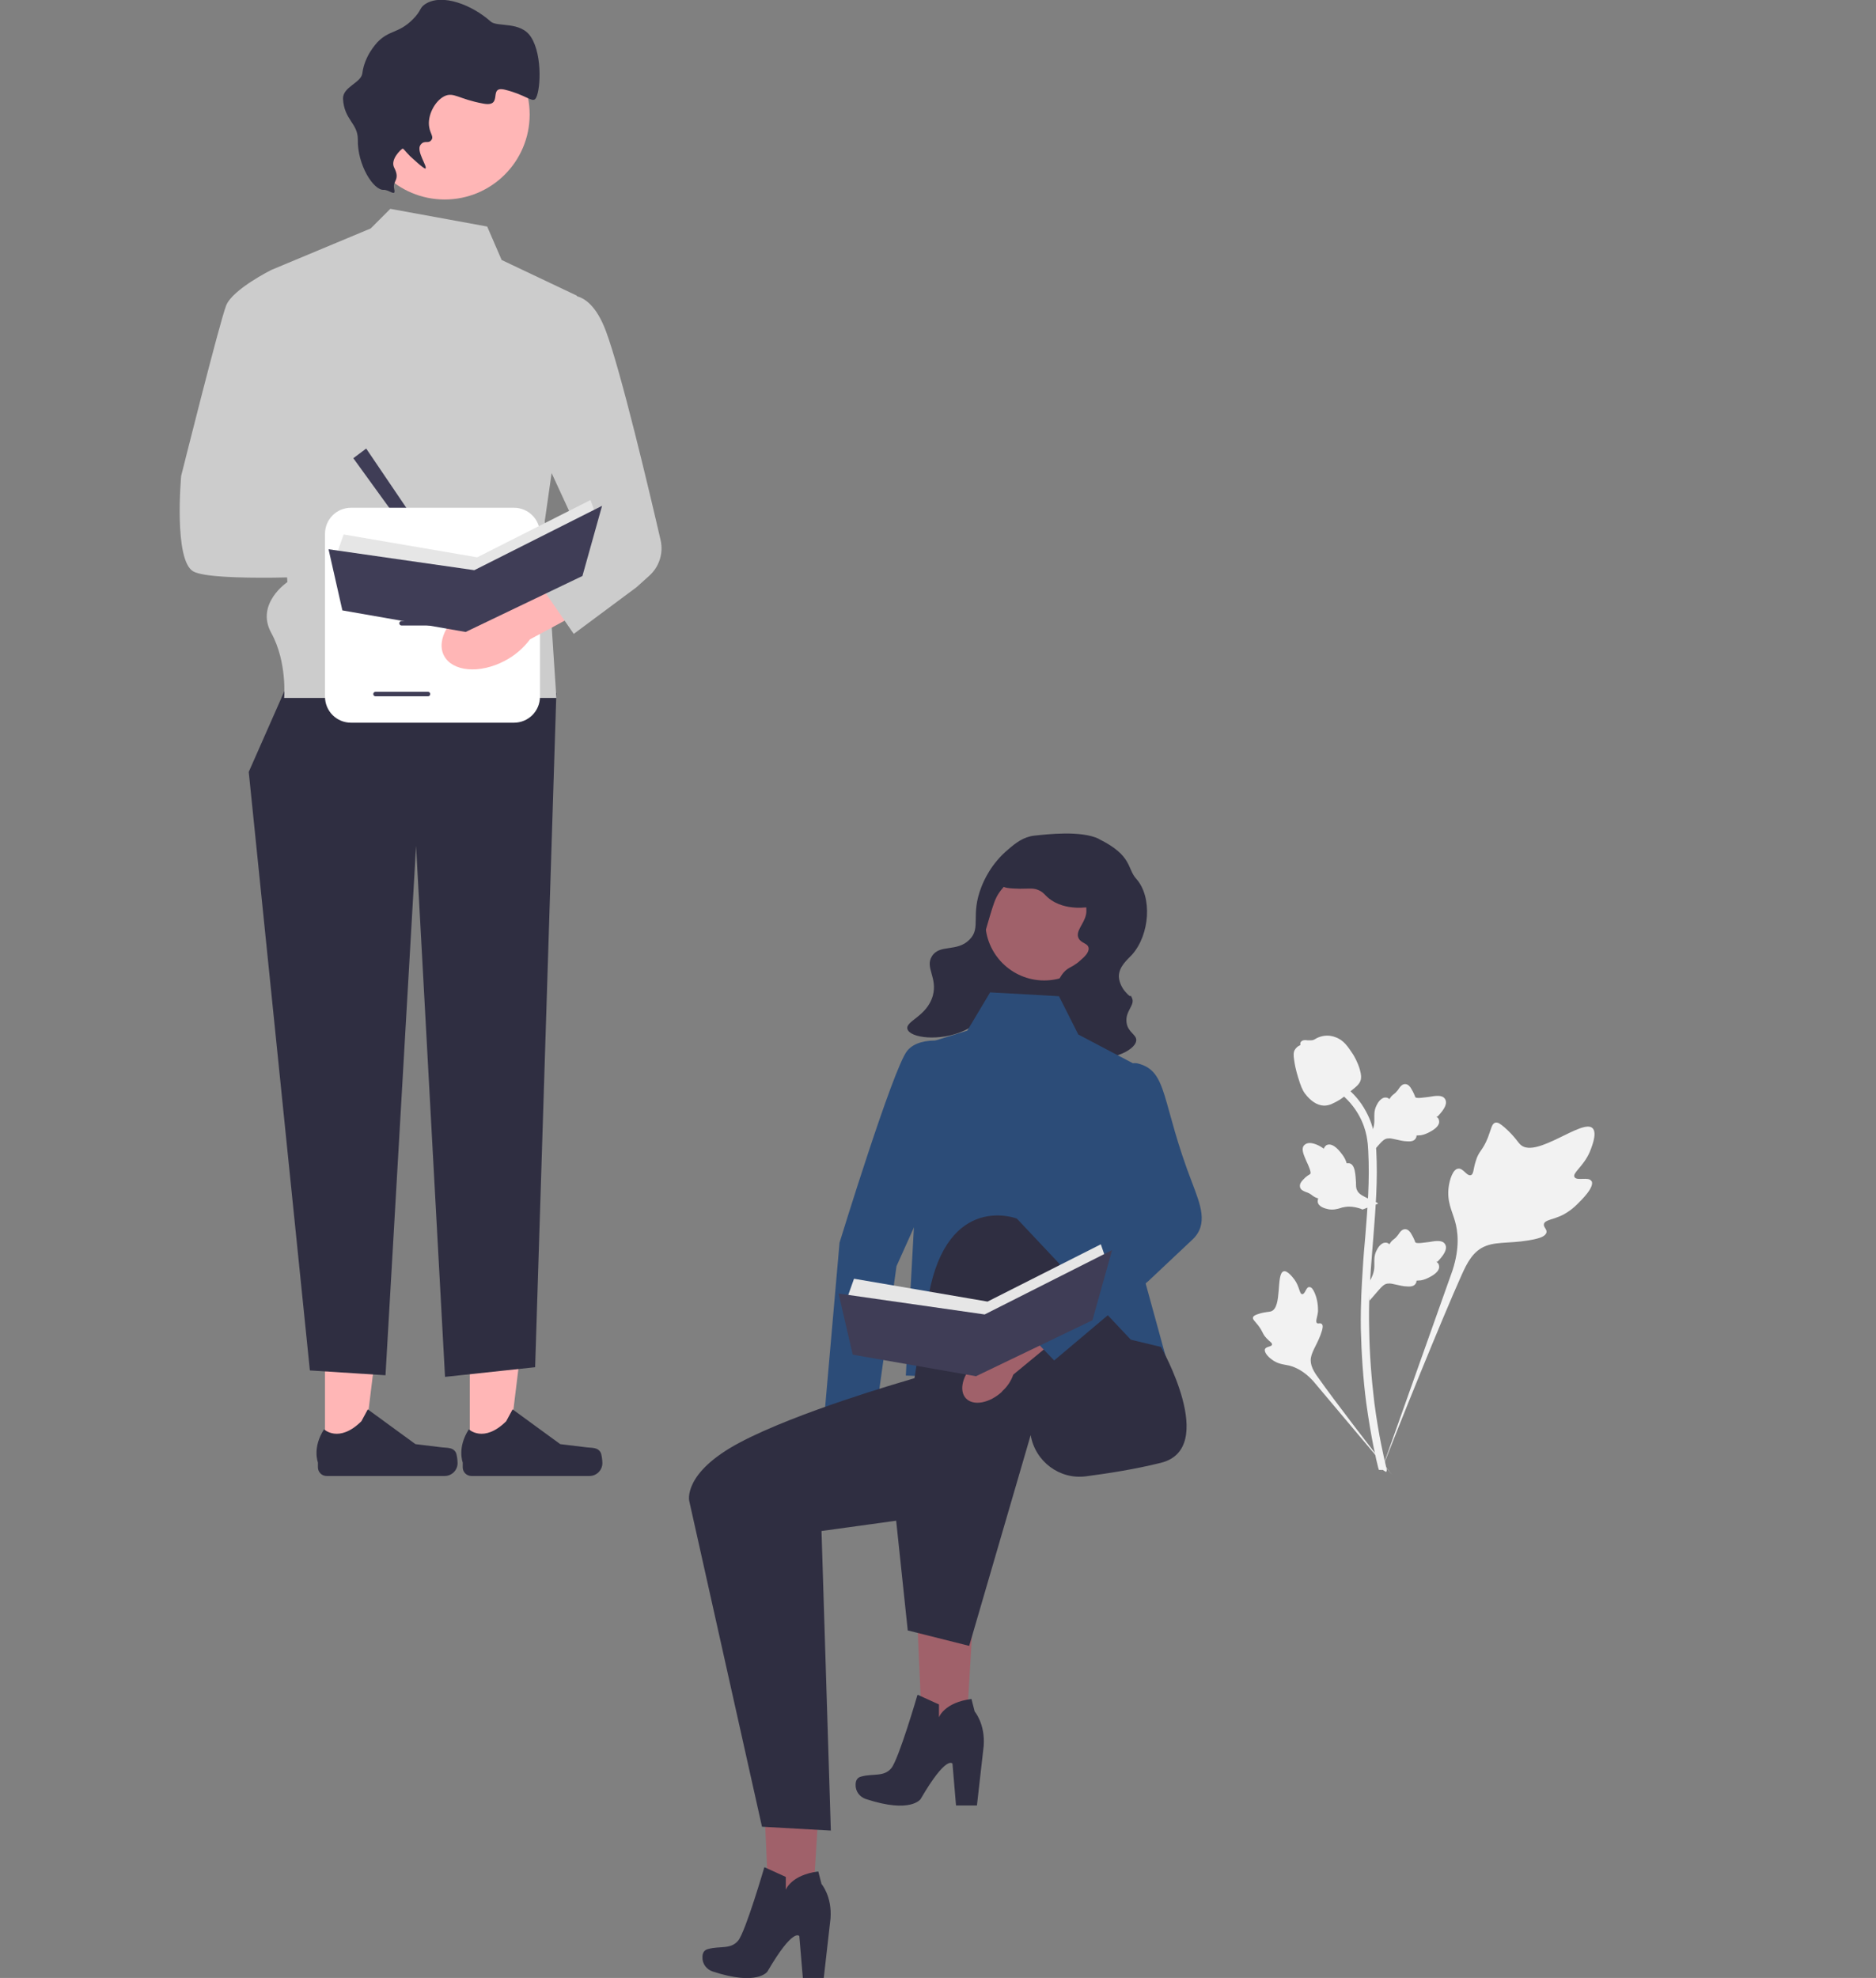 <?xml version="1.0" encoding="UTF-8"?>
<svg id="_レイヤー_1" xmlns="http://www.w3.org/2000/svg" version="1.1" viewBox="0 0 583 614.7">
  <rect x="0" y="0" width="583" height="614.7" fill="#808080" stroke="none"/>
  <!-- Generator: Adobe Illustrator 29.0.1, SVG Export Plug-In . SVG Version: 2.1.0 Build 192)  -->
  <defs>
    <style>
      .st0 {
        fill: #2c4c78;
      }

      .st1 {
        fill: #2f2e41;
      }

      .st2 {
        fill: #fff;
      }

      .st3 {
        fill: #ffb6b6;
      }

      .st4 {
        fill: #3f3d56;
      }

      .st5 {
        fill: #f2f2f2;
      }

      .st6 {
        fill: #a0616a;
      }

      .st7 {
        fill: #ccc;
      }

      .st8 {
        display: none;
        fill: #636363;
      }

      .st9 {
        fill: #e6e6e6;
      }
    </style>
  </defs>
  <g>
    <polygon class="st6" points="303.3 487.9 284.3 486.8 286.9 545.2 299.8 545.9 303.3 487.9"/>
    <path class="st1" d="M285.2,526.7l6.6,3v4s1.6-4.6,10.1-5.7l1,3.9s3.3,3.8,2.8,10.7l-2.1,18.5h-6.5l-1.1-13s-1.8-2.9-9.9,11c0,0-3,4.6-17,0-1.9-.6-3.3-2.4-3.2-4.5,0-1.1.4-2.2,1.8-2.5,3.6-1,7,.2,9.3-2.6s8.1-22.7,8.1-22.7h.1Z"/>
  </g>
  <g>
    <polygon class="st6" points="255.7 541.4 236.6 540.4 239.2 598.8 252.1 599.5 255.7 541.4"/>
    <path class="st1" d="M237.6,580.3l6.6,3v4s1.6-4.6,10.1-5.7l1,3.9s3.3,3.8,2.8,10.7l-2.1,18.5h-6.5l-1.1-13s-1.8-2.9-9.9,11c0,0-3,4.6-17,0-1.9-.6-3.3-2.4-3.2-4.5,0-1.1.4-2.2,1.8-2.5,3.6-1,7,.2,9.3-2.6s8.1-22.7,8.1-22.7h0Z"/>
  </g>
  <g>
    <path class="st5" d="M494.5,367c-.8-1.4-4.5.1-5.2-1.2-.7-1.3,2.7-3.2,4.7-7.7.3-.8,2.6-5.9.9-7.5-3.1-3-17.2,9.3-22.2,5.3-1.1-.9-1.8-2.6-5.1-5.5-1.3-1.1-2.1-1.7-2.9-1.5-1.1.3-1.2,1.7-2.3,4.6-1.7,4.3-2.8,4-3.8,7.4-.8,2.5-.6,4-1.5,4.3-1.3.4-2.4-2.3-4-2-1.6.2-2.6,3.4-2.9,5.7-.6,4.4,1,7.3,1.9,10.4,1,3.3,1.6,8.4-.7,15.5l-22.3,62.8c4.9-12.9,19.2-48.2,25.1-61.3,1.7-3.8,3.6-7.6,7.6-9.1,3.8-1.5,8.9-.6,15.6-2.2.8-.2,2.9-.7,3.2-2,.2-1-1-1.6-.8-2.6.3-1.3,2.7-1.3,5.8-2.8,2.1-1.1,3.5-2.3,4.6-3.4s5.5-5.3,4.4-7.2h-.1Z"/>
    <path class="st5" d="M406.8,400c-.9,0-1.2,2.2-2.1,2.2s-.8-2.3-2.4-4.5c-.3-.4-2.2-3-3.4-2.6-2.4.7-.4,11.1-3.8,12.4-.7.3-1.8.1-4.2.9-.9.3-1.4.6-1.5,1-.2.6.5,1.1,1.6,2.5,1.6,2.1,1.2,2.5,2.6,4,1,1.1,1.8,1.4,1.7,2-.2.7-1.8.5-2.2,1.4-.3.9.9,2.3,2,3.1,2,1.6,3.9,1.6,5.6,2,1.9.5,4.6,1.7,7.4,4.8l24.4,29c-4.9-6.1-18.1-23.3-22.8-30-1.4-1.9-2.7-4-2.3-6.3.4-2.3,2.3-4.6,3.4-8.3.1-.4.5-1.6,0-2.1s-1.1,0-1.5-.3c-.6-.5.1-1.7.3-3.7,0-1.4-.1-2.4-.3-3.3,0-.3-1-4.2-2.3-4.2h-.2Z"/>
    <path class="st5" d="M425.6,404.2l-.6-5.1.3-.4c1.2-1.8,1.8-3.5,1.8-5.2v-.8c0-1.1-.1-2.4.6-3.9.4-.9,1.5-2.8,3.1-2.6.4,0,.8.3,1,.5,0,0,0-.1.1-.2.5-.8.9-1.1,1.3-1.4.3-.2.6-.5,1.1-1.1.2-.3.4-.5.5-.7.4-.6,1-1.3,1.9-1.3s1.6.9,1.9,1.5c.6,1,.9,1.7,1.1,2.2,0,.2.1.4.2.4.3.5,3,0,4.1-.1,2.3-.4,4.3-.7,5.1.7.6,1,.2,2.4-1.3,4.2s-1,1-1.4,1.3c.4.2.7.5.8,1.1h0c.3,1.2-.7,2.5-3.1,3.7-.6.3-1.4.7-2.5.9-.5,0-1,.1-1.4.1,0,.2,0,.5-.2.8-.4.8-1.3,1.1-2.6,1-1.4,0-2.6-.4-3.7-.6-.9-.2-1.7-.4-2.3-.3-1.2,0-2,1-3.1,2.2l-2.6,3h0Z"/>
    <path class="st5" d="M428.2,374.1l-4.8,1.8-.4-.2c-2-.7-3.9-.9-5.5-.5-.3,0-.5.1-.8.2-1,.3-2.3.7-3.9.4-.9-.2-3.1-.7-3.3-2.3,0-.4,0-.8.2-1.1h-.2c-.9-.3-1.3-.6-1.7-.9-.3-.2-.6-.5-1.3-.8-.3-.1-.6-.2-.8-.3-.7-.3-1.5-.6-1.7-1.5-.2-1,.5-1.8.9-2.2.8-.9,1.4-1.3,1.9-1.6.2-.1.3-.2.4-.3.4-.4-.7-2.9-1.2-3.9-.9-2.1-1.8-4-.6-5.1.9-.8,2.3-.8,4.4.2.6.3,1.2.7,1.6,1,.1-.4.4-.8.8-1.1h0c1.1-.6,2.6,0,4.3,2.1.4.5,1,1.2,1.5,2.2.2.5.4.9.5,1.3h.8c.9.2,1.4,1,1.7,2.3.3,1.4.3,2.6.4,3.7,0,.9,0,1.8.3,2.3.4,1.1,1.5,1.7,2.9,2.4l3.6,1.7h0v.2h0Z"/>
    <path class="st5" d="M425.6,359.1l-.6-5.1.3-.4c1.2-1.8,1.8-3.5,1.8-5.2v-.8c0-1.1-.1-2.4.6-3.9.4-.9,1.5-2.8,3.1-2.6.4,0,.8.3,1,.5,0,0,0-.1.1-.2.5-.8.9-1.1,1.3-1.4.3-.2.6-.5,1.1-1.1.2-.3.4-.5.5-.7.4-.6,1-1.3,1.9-1.3s1.6.9,1.9,1.5c.6,1,.9,1.7,1.1,2.2,0,.2.1.4.2.4.3.5,3,0,4.1-.1,2.3-.4,4.3-.7,5.1.7.6,1,.2,2.4-1.3,4.2s-1,1-1.4,1.3c.4.2.7.5.8,1.1h0c.3,1.2-.7,2.5-3.1,3.7-.6.3-1.4.7-2.5.9-.5,0-1,.1-1.4.1,0,.2,0,.5-.2.8-.4.8-1.3,1.1-2.6,1-1.4,0-2.6-.4-3.7-.6-.9-.2-1.7-.4-2.3-.3-1.2,0-2,1-3.1,2.2l-2.6,3h0Z"/>
    <path class="st5" d="M430.8,457.5l-1.1-.7-.3-1.2.3,1.2h-1.2s0-.2-.2-.7c-.6-2.3-2.2-9.2-3.7-20-1-7.6-1.5-15.4-1.7-23.2-.1-7.8.3-13.7.6-18.5.2-3.6.5-7,.8-10.3.7-8.9,1.4-17.3.9-26.5-.1-2.1-.3-6.4-2.9-11-1.5-2.7-3.5-5-6-7l1.6-2c2.8,2.2,5,4.8,6.6,7.8,2.8,5.1,3,9.8,3.2,12.1.5,9.4-.2,17.9-.9,26.9-.3,3.3-.5,6.7-.8,10.3-.3,4.7-.7,10.6-.5,18.3.1,7.7.7,15.4,1.6,22.9,1.4,10.7,3.1,17.5,3.6,19.7.3,1.2.4,1.4,0,1.9h.1Z"/>
    <path class="st5" d="M411.7,343.6h-.3c-2.1-.1-4.1-1.4-5.9-3.8-.8-1.1-1.3-2.4-2.1-5-.1-.4-.8-2.4-1.2-5.2-.3-1.8-.2-2.6.1-3.2.4-.7,1-1.3,1.8-1.6v-.7c.4-1,1.6-.9,2.2-.8h1.1c.7,0,1-.2,1.5-.5s1.2-.6,2.1-.8c1.9-.4,3.4.1,3.9.3,2.7.9,4,3,5.6,5.4.3.5,1.4,2.3,2.1,4.7.5,1.8.4,2.5.3,3.1-.3,1.2-1,1.9-2.9,3.4-1.9,1.6-2.9,2.4-3.7,2.9-1.9,1.1-3.2,1.8-4.8,1.8h.2,0Z"/>
  </g>
  <g>
    <polygon class="st3" points="146 451.6 157.9 451.6 163.5 405.8 146 405.8 146 451.6"/>
    <path class="st1" d="M186.6,451.3h0c.4.6.6,2.6.6,3.4h0c0,2.2-1.8,4-4,4h-36.7c-1.5,0-2.7-1.2-2.7-2.7v-1.5s-1.8-4.6,1.9-10.3c0,0,4.6,4.4,11.6-2.5l2-3.7,14.8,10.8,8.2,1c1.8.2,3.4,0,4.3,1.5h0Z"/>
  </g>
  <g>
    <polygon class="st3" points="101 451.6 112.9 451.6 118.5 405.8 101 405.8 101 451.6"/>
    <path class="st1" d="M141.6,451.3h0c.4.6.6,2.6.6,3.4h0c0,2.2-1.8,4-4,4h-36.7c-1.5,0-2.7-1.2-2.7-2.7v-1.5s-1.8-4.6,1.9-10.3c0,0,4.6,4.4,11.6-2.5l2-3.7,14.8,10.8,8.2,1c1.8.2,3.4,0,4.3,1.5h0Z"/>
  </g>
  <polygon class="st1" points="92.3 205.9 77.3 239.9 96.3 425.9 119.8 427.4 129.3 262.9 138.3 427.9 166.3 424.9 172.9 215.4 92.3 205.9"/>
  <path class="st7" d="M151.4,70.4l-30.1-5.5-6.1,6.1-30.9,12.9,5,97s-10,6.7-5,15.8,4,20.2,4,20.2h84.6l-3.6-55,10-70-23.4-11.1-4.5-10.4h0Z"/>
  <path id="b-2222" class="st3" d="M129.6,183.4c8.6,2,16.5-.7,17.8-6.2,1.3-5.4-4.6-11.5-13.1-13.5-3.4-.9-7-.9-10.4,0l-36.3-8.2-3.5,17.1,36.2,6.3c2.7,2.3,5.9,3.8,9.3,4.6h0Z"/>
  <path class="st7" d="M90.3,88.9l-6-5s-12,6-14,11-14,53-14,53c0,0-2.4,26.3,3.8,29.7s45.2,1.3,45.2,1.3l3-20-16-6s-2-64-2-64Z"/>
  <circle class="st3" cx="138.2" cy="35.6" r="26.4"/>
  <path class="st1" d="M119.3,59c-3.2.3-8.3-7.8-8.1-15.7,0-5-4.2-6-4.6-12.5-.2-3.8,5.6-5,6-8,.7-5.5,4.3-9.2,4.7-9.7,3.8-3.9,6.5-2.6,11-7.1,2.7-2.7,2-3.5,3.8-4.7,5.3-3.5,14.7.3,20.4,5.4,2,1.8,9.3-.2,12.5,4.8,3.8,5.8,2.9,17.8,1.3,19.3-1,1-3.2-1.4-9.3-2.9-5.6-1.4-.3,5.5-6.8,4.3-7.7-1.4-9.2-3.7-12.1-2.3-3,1.5-5.4,6.1-4.7,9.7.3,1.8,1.3,2.8.8,3.7-1,1.7-2.2,0-3.5,1.7-1.5,1.9,2.3,6.9,1.5,7.4-.1,0-.6,0-4.7-3.8-1.6-1.6-2.1-2.5-2.4-2.4-.5.2-3.9,3.4-2.6,5.9,2,3.9-.6,4,0,6.6.6,2.7-1.4.2-3.4.3,0,0,.2,0,.2,0Z"/>
  <polygon class="st4" points="113.8 139.4 109.8 142.4 130.8 171.4 134.8 170.4 113.8 139.4"/>
  <g>
    <path class="st2" d="M167.8,165.9v50.6c0,4.5-3.6,8.1-8.1,8.1h-50.6c-4.5,0-8.1-3.6-8.1-8.1v-50.6c0-4.5,3.6-8.1,8.1-8.1h50.6c4.5,0,8.1,3.6,8.1,8.1Z"/>
    <g>
      <path class="st4" d="M141.1,178.5h-16.3c-.4,0-.7-.3-.7-.7s.3-.7.7-.7h16.3c.4,0,.7.3.7.7s-.3.7-.7.7Z"/>
      <path class="st4" d="M141.1,194.4h-16.3c-.4,0-.7-.3-.7-.7s.3-.7.7-.7h16.3c.4,0,.7.3.7.7s-.3.7-.7.7Z"/>
      <path class="st4" d="M133,216.4h-16.3c-.4,0-.7-.3-.7-.7s.3-.7.7-.7h16.3c.4,0,.7.3.7.7s-.3.7-.7.7Z"/>
      <path class="st4" d="M149.9,186.4h-33.9c-.4,0-.7-.3-.7-.7s.3-.7.7-.7h33.9c.4,0,.7.3.7.7s-.3.7-.7.7Z"/>
    </g>
  </g>
  <path id="c-2223" class="st3" d="M147.4,187.5c-7.8,4.1-12,11.4-9.4,16.3s11,5.7,18.8,1.6c3.1-1.6,5.8-3.9,7.9-6.7l32.8-17.7-8.6-15.2-31.4,19c-3.5,0-7,1-10.1,2.6h0Z"/>
  <path class="st7" d="M173.3,92.9s9-6,15,10c4.7,12.6,13.5,49.8,17,65,.9,4-.4,8.2-3.5,11l-4,3.6-19.5,14.5-13.3-19.3,16.1-9.7-18.4-39.9,10.6-35h0v-.2h0Z"/>
  <path class="st8" d="M583,458.4h0c0,.5-.4.8-.8.8H0v-1.7h582.2c.5,0,.8.4.8.8h0Z"/>
  <path id="d-2224" class="st6" d="M267.6,453.8c.2-2.1,0-4.2-.9-6.2l3.3-21.9-10.5-1.3-2.2,22.4c-1.1,1.8-1.8,3.9-1.9,6-.5,5.3,1.9,9.8,5.3,10.1s6.5-3.8,6.9-9h0Z"/>
  <path class="st0" d="M297.9,324.3l-8.6,45.4-10.7,23.8-6.4,45.9-16.4,5,5.1-58.2s16.6-54.1,21-59.6,16-2.3,16-2.3h0Z"/>
  <g>
    <rect class="st1" x="301" y="284.4" width="35.5" height="37.5" transform="translate(-64.3 519.4) rotate(-73)"/>
    <circle class="st6" cx="324.5" cy="286.4" r="18.3"/>
    <path class="st1" d="M341.5,260.7c-5.6-2.7-16.3-1.4-20.1-1-3.4.4-5.8,2.3-8.1,4.3-5.3,4.4-7.6,9.8-8.3,11.6-3.5,8.9,0,12.7-3.7,16.4-3.9,4-9.3,1.3-11.7,5.2-2.2,3.5,1.8,6.6.3,12.2-1.8,6.5-8.6,7.9-7.9,10.4.8,2.8,10,3.9,17.4.6,1-.4,9.7-4.5,10.1-11.1.3-4.2-3.2-4.7-4.1-10.7-.7-4.2.4-7.8,2.1-13.5,1.2-4,1.8-6,3.1-7.8.6-.9,6.5-9,15.1-7.5,7.6,1.3,12.8,9.4,11.8,14.4-.6,3-3.4,5.2-2.3,7.4.8,1.6,2.9,1.5,3.1,3,.2,1.4-1.3,2.8-2.6,3.9-1.5,1.4-2.9,2-3.4,2.3-3.7,2-5,8.2-5,12,0,5.7,3.2,12.7,9.6,15.1,7.2,2.7,15.9-1.3,16.2-4.5.2-1.9-2.6-2.5-3-5.6-.5-3.6,2.7-5.4,1.7-7.6-.9-2,.4.9-2.1-2-.3-.3-1.9-2.3-2-4.7,0-3.1,2.6-5.2,4.1-6.8,5.5-6.2,6.4-17.9,1.3-23.6-2.9-3.2-1.1-7.2-11.7-12.4h.1Z"/>
    <path class="st1" d="M344.1,278.4c1.7-3.7-2.7-8.5-3.3-9.1-4.3-4.5-10.4-4.7-13.4-4.8-2.6,0-8.3-.2-12.6,3.6-2.3,2.1-4.5,5.5-3.5,7,.6.9,2.3,1,5.7,1.1,3.1,0,4.2-.3,5.9.5,1.3.6,1.6,1.2,2.7,2.2,3,2.6,6.7,3,7.8,3.1,2.6.3,8.9.2,10.5-3.5h.2,0Z"/>
  </g>
  <polygon class="st0" points="300.6 320.3 285.1 325.1 286.3 339.4 281.5 427.5 361.3 429.9 362.3 421.7 354.2 392.2 357.7 333.4 335.1 321.5 329.1 309.6 307.7 308.4 300.6 320.3"/>
  <path class="st1" d="M335.7,412.6l-54.8,16.7s-33.1,9.5-51,19-15.7,18.2-15.7,18.2l22.6,101.2,21.4,1.2-2.9-93.1,23.2-3.2,3.6,34.1,19.1,4.8,19.1-65.5h0c1.4,8.2,9,13.9,17.2,12.8,6.9-.9,15.3-2.2,23.3-4.2,17.9-4.5,0-36,0-36l-25-6h-.1Z"/>
  <path class="st1" d="M279.1,463.2s3.6-28.6,9.5-60.7,27.4-23.8,27.4-23.8l38.1,40.5-31,20.2-44.1,23.8h.1Z"/>
  <path id="e-2225" class="st6" d="M311.4,432.4c1.6-1.4,2.8-3.2,3.5-5.2l17.1-14.1-7-7.9-16.6,15.2c-2,.6-3.9,1.7-5.4,3.2-3.9,3.6-5.1,8.6-2.8,11s7.3,1.5,11.2-2.1h0Z"/>
  <path class="st0" d="M325.6,353.7l13.6,26.6-23.4,30.2,11.8,12.3,29.3-24.7,13.7-12.9c5-4.7,2.4-10.9,0-17.3-9.9-25.5-7.5-35-17-37.4-7.8-1.9-27.9,23.2-27.9,23.2h-.1Z"/>
  <g>
    <polygon class="st9" points="263.2 403.6 265.4 397.4 306.9 404.5 342.1 386.7 343.8 391.6 305.5 414.3 263.2 403.6"/>
    <polygon class="st4" points="345.6 388.5 306 408.5 260.6 402 265 421 303.3 427.7 339.5 410.3 345.6 388.5"/>
  </g>
  <g>
    <polygon class="st9" points="104.6 172.3 106.8 166.1 148.3 173.2 183.5 155.4 185.3 160.3 147 183 104.6 172.3"/>
    <polygon class="st4" points="187.1 157.2 147.4 177.2 102.1 170.7 106.4 189.7 144.7 196.4 181 179 187.1 157.2"/>
  </g>
</svg>